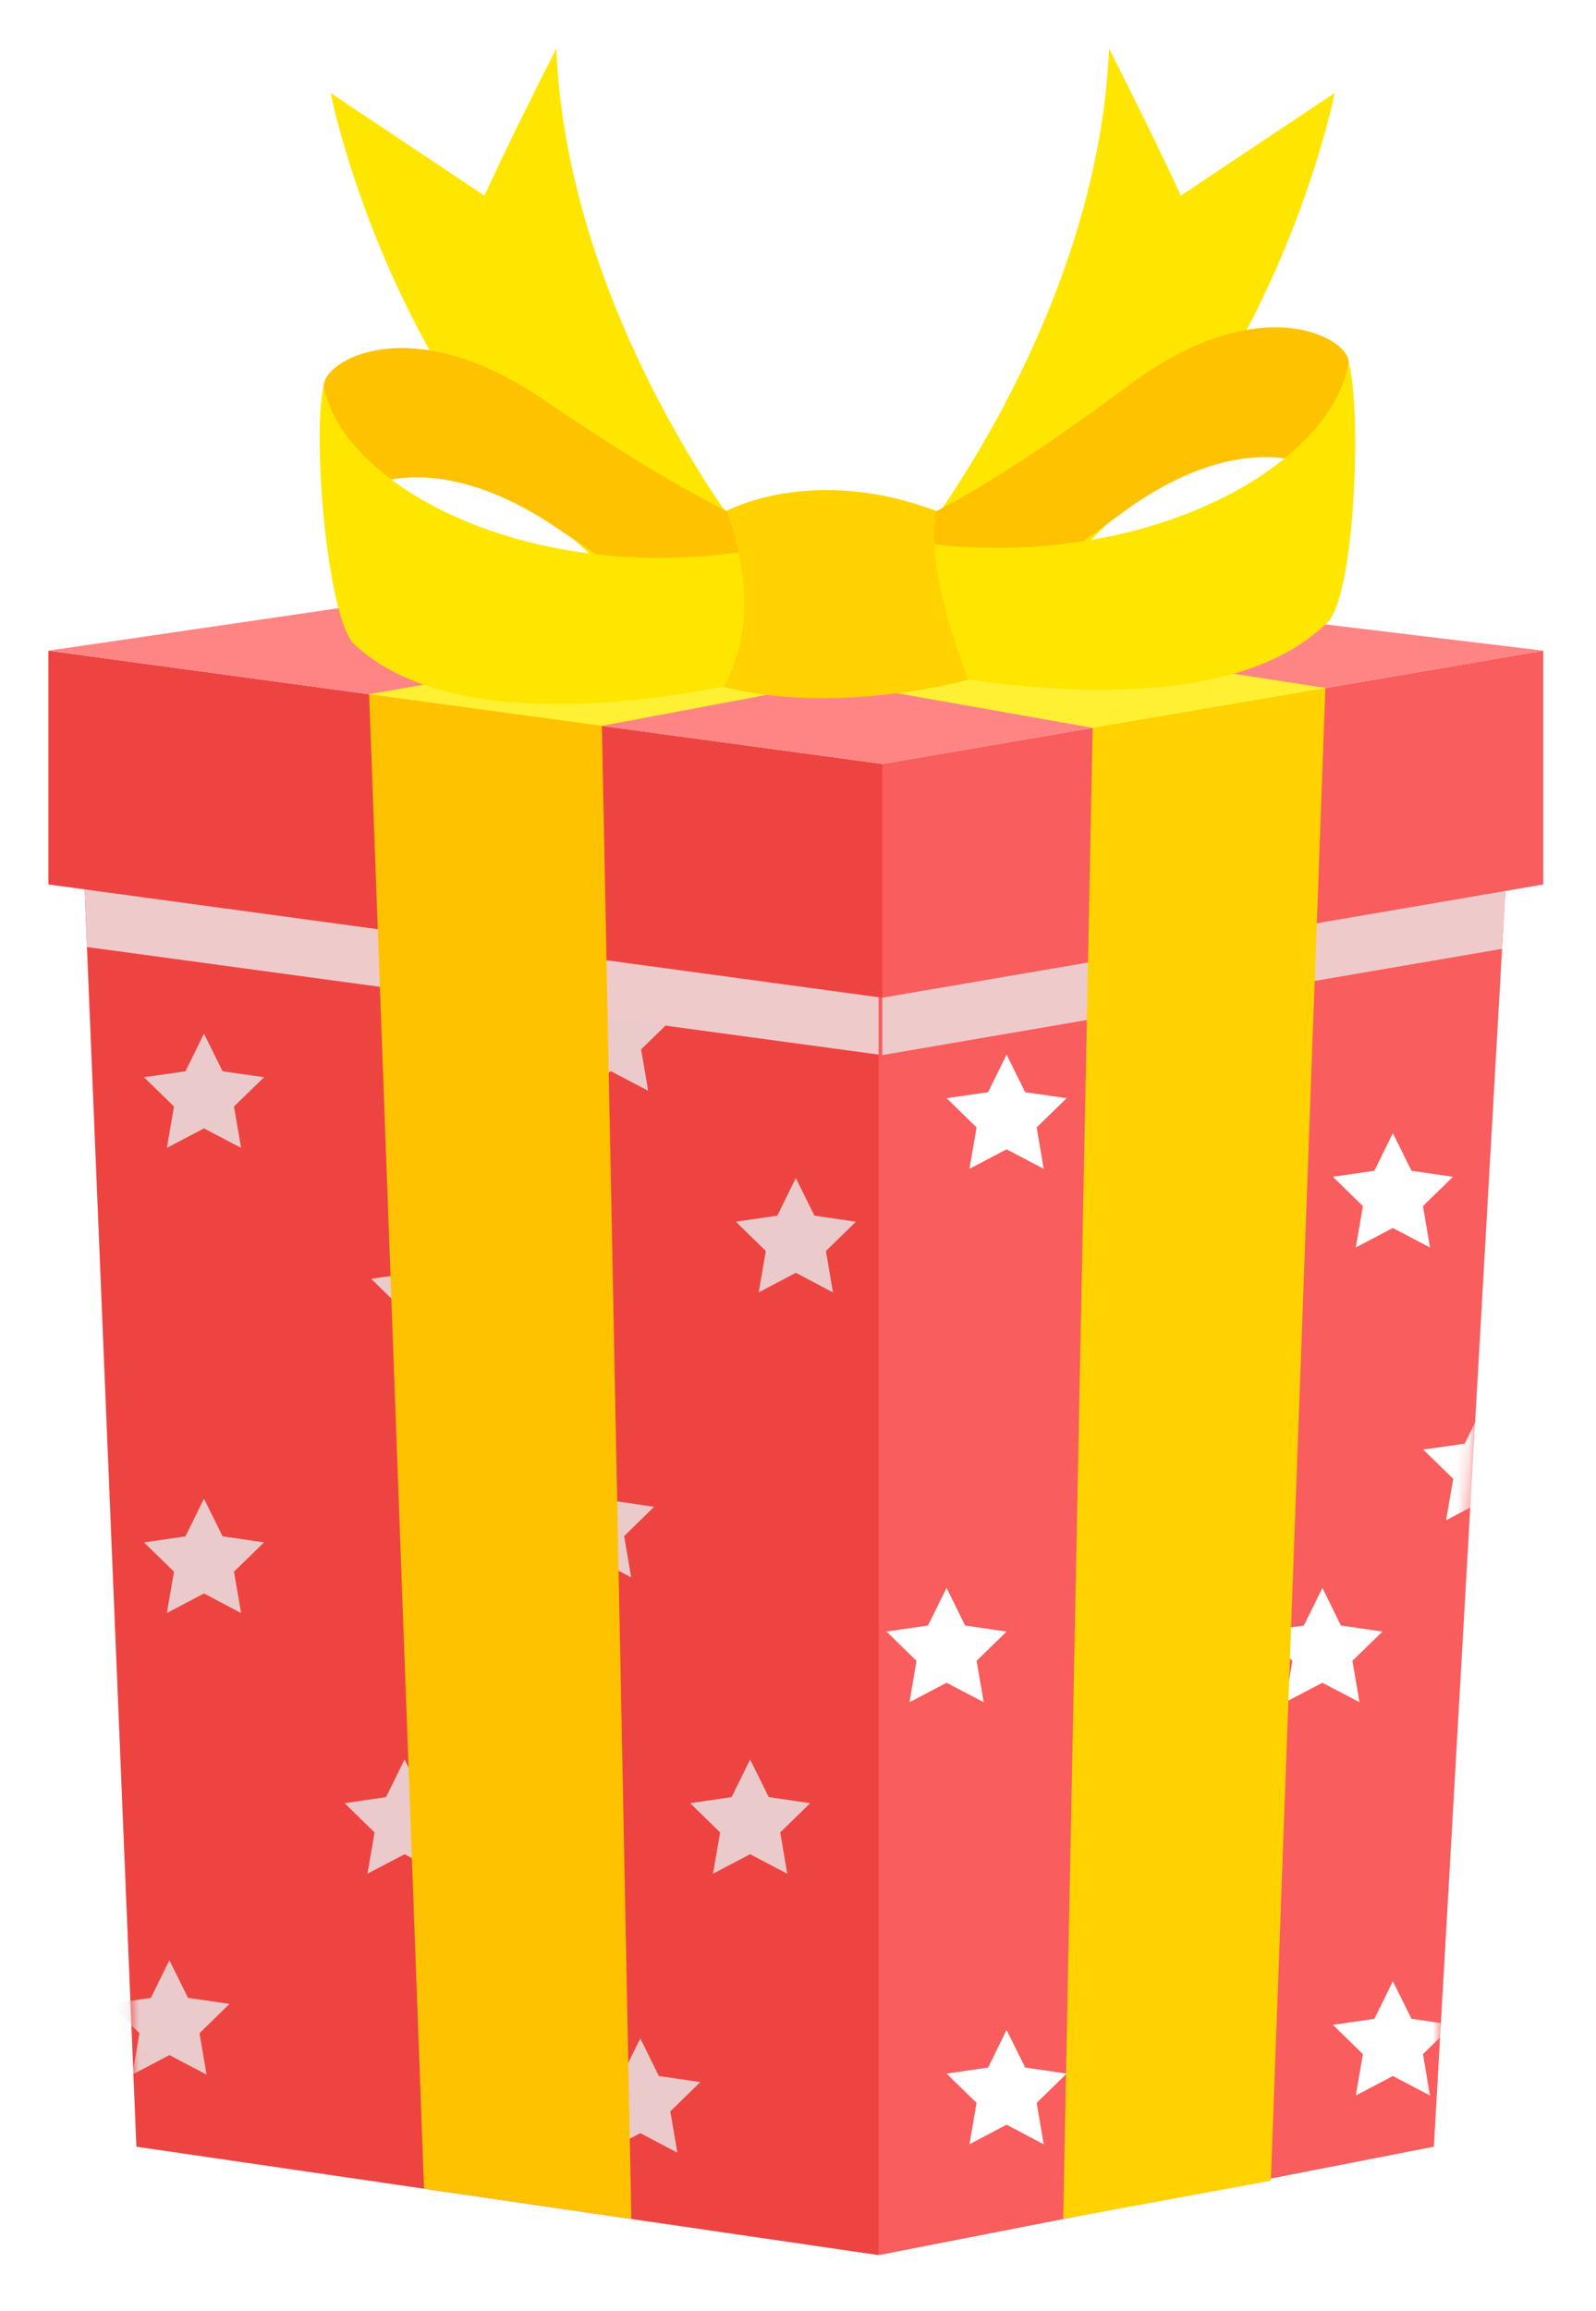 <svg width="132" height="191" viewBox="0 0 132 191" fill="none" xmlns="http://www.w3.org/2000/svg">
<g filter="url(#filter0_d_80_24346)">
<path d="M70.67 186.36L9.28 177.4L4.64 64.91L70.67 73.87L76.29 122.26L70.67 186.36Z" fill="#EE4441"/>
<path d="M70.67 186.36L116.59 177.4L123 64.91L70.67 73.87V186.36Z" fill="#F95D5D"/>
<mask id="mask0_80_24346" style="mask-type:luminance" maskUnits="userSpaceOnUse" x="4" y="64" width="119" height="123">
<path d="M70.67 73.87L4.64 64.91L9.28 177.4L70.67 186.36L116.59 177.4L123 64.91L70.67 73.87Z" fill="white"/>
</mask>
<g mask="url(#mask0_80_24346)">
<path d="M12.01 161.99L13.55 165.1L16.98 165.6L14.5 168.02L15.08 171.44L12.01 169.83L8.94 171.44L9.53 168.02L7.05 165.6L10.48 165.1L12.01 161.99Z" fill="#EACACA"/>
<path d="M31.46 145.4L33.001 148.51L36.431 149.01L33.95 151.43L34.531 154.84L31.46 153.23L28.39 154.84L28.98 151.43L26.5 149.01L29.93 148.51L31.46 145.4Z" fill="#EACACA"/>
<path d="M50.96 168.45L52.49 171.56L55.92 172.06L53.44 174.48L54.02 177.89L50.96 176.28L47.89 177.89L48.47 174.48L45.99 172.06L49.42 171.56L50.96 168.45Z" fill="#EACACA"/>
<path d="M60.04 145.4L61.58 148.51L65.01 149.01L62.53 151.43L63.11 154.84L60.04 153.23L56.97 154.84L57.56 151.43L55.08 149.01L58.51 148.51L60.04 145.4Z" fill="#EACACA"/>
<path d="M47.14 120.91L48.67 124.02L52.1 124.52L49.62 126.94L50.2 130.35L47.14 128.74L44.07 130.35L44.65 126.94L42.17 124.52L45.6 124.02L47.14 120.91Z" fill="#EACACA"/>
<path d="M48.54 80.69L50.07 83.8L53.51 84.3L51.02 86.72L51.61 90.14L48.54 88.53L45.47 90.14L46.06 86.72L43.57 84.3L47.01 83.8L48.54 80.69Z" fill="#EACACA"/>
<path d="M14.87 123.85L16.41 126.96L19.84 127.46L17.35 129.88L17.94 133.3L14.87 131.68L11.8 133.3L12.39 129.88L9.91 127.46L13.34 126.96L14.87 123.85Z" fill="#EACACA"/>
<path d="M33.66 102.07L35.2 105.18L38.63 105.68L36.14 108.1L36.73 111.52L33.66 109.91L30.59 111.52L31.18 108.1L28.7 105.68L32.13 105.18L33.66 102.07Z" fill="#EACACA"/>
<path d="M14.87 85.42L16.41 88.53L19.84 89.02L17.35 91.44L17.94 94.86L14.87 93.25L11.8 94.86L12.39 91.44L9.91 89.02L13.34 88.53L14.87 85.42Z" fill="#EACACA"/>
<path d="M63.82 97.35L65.36 100.46L68.79 100.96L66.31 103.38L66.89 106.8L63.82 105.18L60.75 106.8L61.34 103.38L58.86 100.96L62.29 100.46L63.82 97.35Z" fill="#EACACA"/>
<path d="M81.251 87.15L82.79 90.26L86.221 90.75L83.74 93.17L84.32 96.59L81.251 94.98L78.18 96.59L78.77 93.17L76.29 90.75L79.721 90.26L81.251 87.15Z" fill="white"/>
<path d="M94.07 108.22L95.61 111.33L99.04 111.83L96.56 114.25L97.14 117.67L94.07 116.05L91 117.67L91.59 114.25L89.11 111.83L92.54 111.33L94.07 108.22Z" fill="white"/>
<path d="M120.67 116.19L122.21 119.3L125.64 119.79L123.15 122.21L123.74 125.63L120.67 124.02L117.6 125.63L118.19 122.21L115.71 119.79L119.14 119.3L120.67 116.19Z" fill="white"/>
<path d="M76.29 131.22L77.82 134.33L81.25 134.83L78.77 137.25L79.36 140.67L76.29 139.06L73.22 140.67L73.8 137.25L71.32 134.83L74.75 134.33L76.29 131.22Z" fill="white"/>
<path d="M107.37 131.22L108.9 134.33L112.34 134.83L109.85 137.25L110.44 140.67L107.37 139.06L104.3 140.67L104.89 137.25L102.4 134.83L105.84 134.33L107.37 131.22Z" fill="white"/>
<path d="M92.02 147.21L93.56 150.31L96.99 150.81L94.5 153.23L95.09 156.65L92.02 155.04L88.95 156.65L89.54 153.23L87.05 150.81L90.49 150.31L92.02 147.21Z" fill="white"/>
<path d="M81.251 167.75L82.79 170.86L86.221 171.36L83.74 173.78L84.32 177.2L81.251 175.58L78.18 177.2L78.77 173.78L76.29 171.36L79.721 170.86L81.251 167.75Z" fill="white"/>
<path d="M113.2 163.73L114.74 166.83L118.17 167.33L115.69 169.75L116.27 173.17L113.2 171.56L110.13 173.17L110.72 169.75L108.24 167.33L111.67 166.83L113.2 163.73Z" fill="white"/>
<path d="M113.2 93.64L114.74 96.75L118.17 97.25L115.69 99.67L116.27 103.09L113.2 101.48L110.13 103.09L110.72 99.67L108.24 97.25L111.67 96.75L113.2 93.64Z" fill="white"/>
<path d="M103.271 74.5L104.811 77.61L108.241 78.11L105.751 80.53L106.341 83.95L103.271 82.33L100.201 83.95L100.791 80.53L98.311 78.11L101.741 77.61L103.271 74.5Z" fill="white"/>
</g>
<g style="mix-blend-mode:multiply">
<g style="mix-blend-mode:multiply">
<path d="M5.19 78.26L70.67 87.15V73.87L4.64 64.91L5.19 78.26Z" fill="#EFCACA"/>
</g>
<g style="mix-blend-mode:multiply">
<path d="M70.97 87.19L122.23 78.41L123 64.91L70.97 73.81V87.19Z" fill="#EFCACA"/>
</g>
</g>
<path d="M2 53.77V73.09L70.97 82.45L72.73 72.6L70.97 63.13L2 53.77Z" fill="#EE4441"/>
<path d="M70.97 63.13V82.45L125.64 73.09V53.77L70.97 63.13Z" fill="#F95D5D"/>
<path d="M2 53.77L57.85 45.6L125.64 53.77L70.97 63.13L2 53.77Z" fill="#FF8585"/>
<path d="M50.22 183.37L47.78 59.98L98.31 50.48L80.35 48.31L28.53 57.37L33.07 180.87L50.22 183.37Z" fill="#FFC200"/>
<path d="M47.78 59.98L98.31 50.48L80.35 48.31L28.53 57.37L47.78 59.98Z" fill="#FFF033"/>
<path d="M85.93 183.37L88.37 59.98L29.59 49.74L46.09 47.32L107.62 56.86L103.11 180.21L85.93 183.37Z" fill="#FFD200"/>
<path d="M88.37 60.15L29.59 49.74L46.09 47.32L107.62 56.86L88.37 60.15Z" fill="#FFF033"/>
<path d="M74.41 44.1C74.41 44.1 88.87 25.6 89.72 4C94.08 12.61 95.66 16.17 95.66 16.17L108.38 7.69C108.38 7.69 101.93 40.89 75.29 53.52C68.79 48.25 74.41 44.1 74.41 44.1Z" fill="#FFE600"/>
<path d="M59.32 44.1C59.32 44.1 44.86 25.6 44.01 4C39.65 12.61 38.07 16.17 38.07 16.17L25.35 7.69C25.35 7.69 31.8 40.89 58.44 53.52C64.94 48.25 59.32 44.1 59.32 44.1Z" fill="#FFE600"/>
<path d="M109.54 29.94C109.56 31.37 109.27 34.24 104.87 37.98C101.68 37.34 96.72 38 90.73 42.44C88.48 44.1 86.49 45.53 84.68 46.78C76.57 47.4 70.98 44.33 70.98 44.33C75.74 42.33 80.9 39.58 91.52 31.72C102.14 23.86 109.52 27.84 109.55 29.95L109.54 29.94Z" fill="#FFC200"/>
<path d="M69 54.4C69 54.4 97.64 62.01 107.99 51.22C110.07 48.33 110.63 33.95 109.54 29.94C108.11 39.04 90.85 48.31 70.97 44.32C65.34 52.66 68.99 54.4 68.99 54.4H69Z" fill="#FFE600"/>
<path d="M24.77 31.9C24.81 33.33 25.22 36.19 29.76 39.75C32.92 38.98 37.9 39.45 44.07 43.64C46.38 45.21 48.43 46.56 50.29 47.73C58.42 48.03 63.88 44.74 63.88 44.74C59.05 42.93 53.78 40.38 42.86 32.96C31.93 25.53 24.72 29.8 24.78 31.9H24.77Z" fill="#FFC200"/>
<path d="M66.25 54.74C66.25 54.74 37.93 63.48 27.16 53.11C24.97 50.31 23.84 35.96 24.76 31.9C26.55 40.94 44.16 49.51 63.87 44.74C69.82 52.85 66.25 54.73 66.25 54.73V54.74Z" fill="#FFE600"/>
<path d="M58.09 42.23C58.09 42.23 65.12 38.33 75.44 42.23C74.44 47.45 78.11 56.17 78.11 56.17C78.11 56.17 67.32 59.17 57.85 56.76C60.84 51.4 59.25 45.45 58.09 42.24V42.23Z" fill="#FFD200"/>
</g>
<defs>
<filter id="filter0_d_80_24346" x="0" y="0" width="131.64" height="190.36" filterUnits="userSpaceOnUse" color-interpolation-filters="sRGB">
<feFlood flood-opacity="0" result="BackgroundImageFix"/>
<feColorMatrix in="SourceAlpha" type="matrix" values="0 0 0 0 0 0 0 0 0 0 0 0 0 0 0 0 0 0 127 0" result="hardAlpha"/>
<feOffset dx="2"/>
<feGaussianBlur stdDeviation="2"/>
<feComposite in2="hardAlpha" operator="out"/>
<feColorMatrix type="matrix" values="0 0 0 0 0 0 0 0 0 0 0 0 0 0 0 0 0 0 0.25 0"/>
<feBlend mode="normal" in2="BackgroundImageFix" result="effect1_dropShadow_80_24346"/>
<feBlend mode="normal" in="SourceGraphic" in2="effect1_dropShadow_80_24346" result="shape"/>
</filter>
</defs>
</svg>
